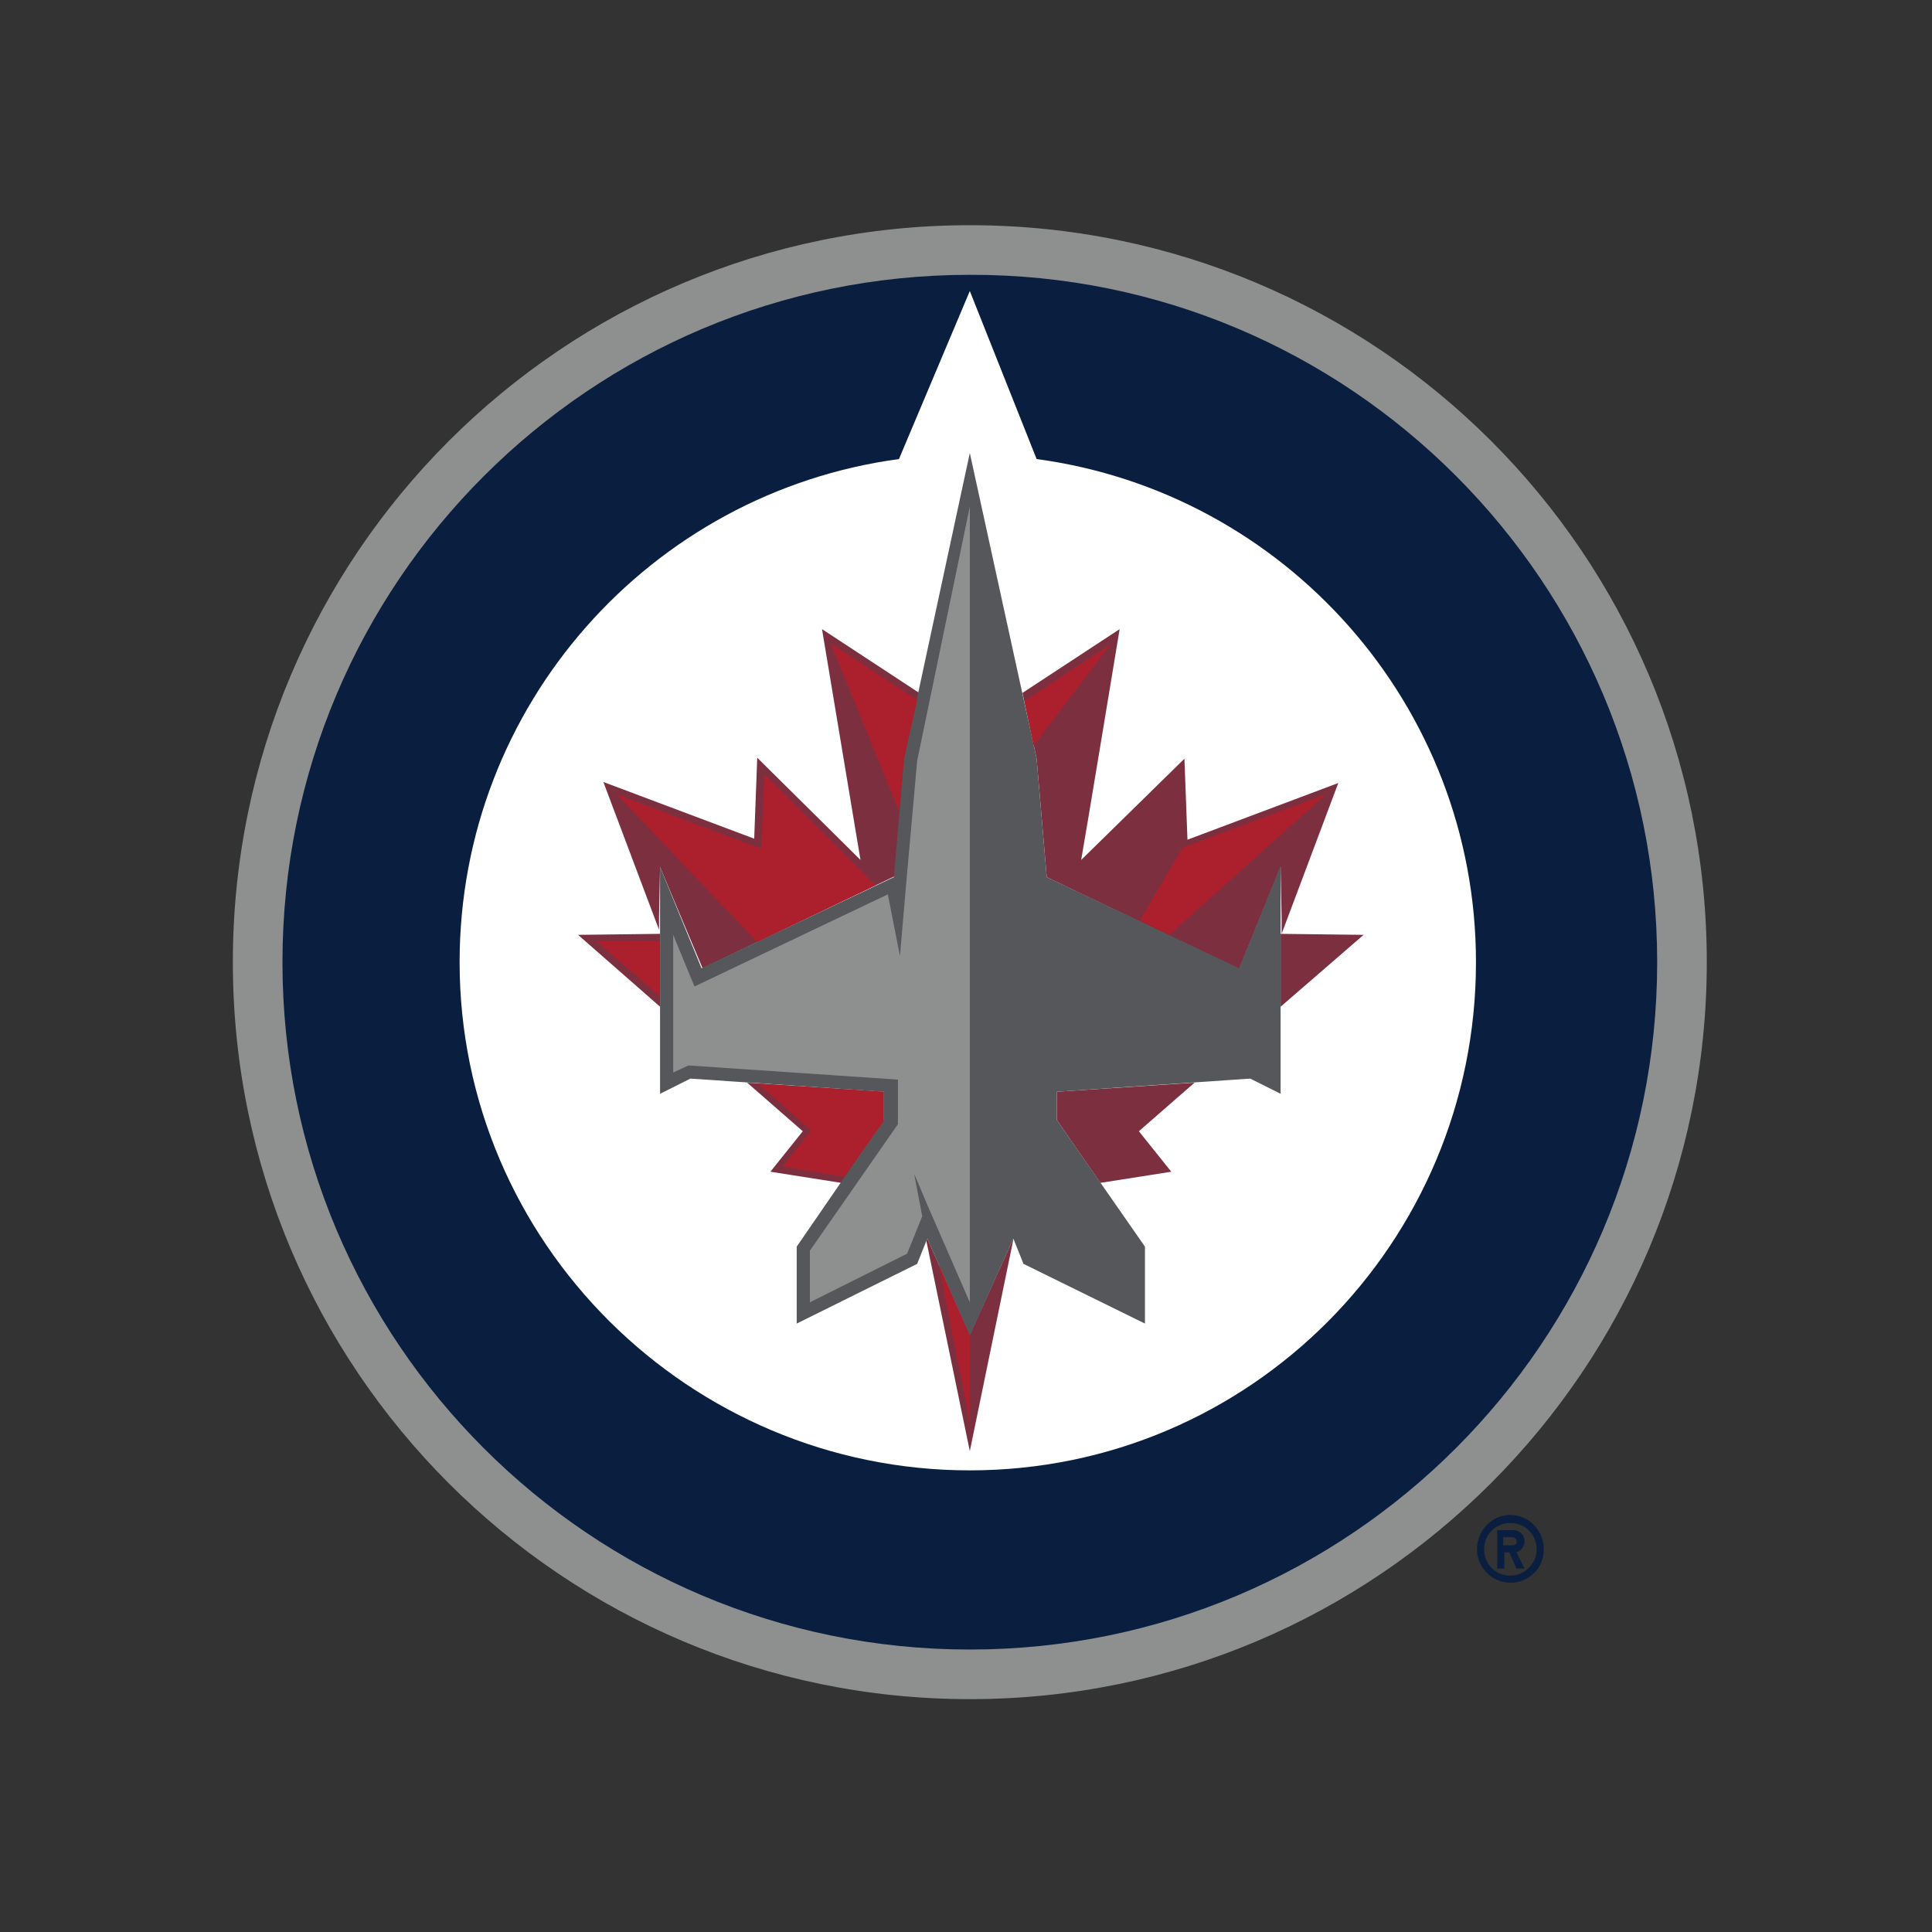 <svg xmlns:xlink="http://www.w3.org/1999/xlink" xmlns="http://www.w3.org/2000/svg" width="200" height="200" viewBox="0 0 200 200">
  <rect x="0" y="0" width="200" height="200" fill="#333333" stroke="none"/>
  <g fill="none" transform="translate(24 23)">
    <path fill="#8E9090" d="M152.686,76.605 C152.686,118.732 118.523,152.895 76.395,152.895 C34.268,152.895 0.105,118.732 0.105,76.605 C0.105,34.477 34.268,0.314 76.395,0.314 C118.523,0.314 152.686,34.373 152.686,76.605"/>
    <path fill="#0A1F3F" d="M147.551,76.605 C147.551,115.903 115.693,147.76 76.395,147.76 C37.097,147.76 5.24,115.903 5.24,76.605 C5.24,37.307 37.097,5.449 76.395,5.449 C115.693,5.345 147.551,37.307 147.551,76.605"/>
    <path fill="#FFF" d="M83.312,24.522 L76.395,7.126 L69.06,24.522 C43.385,27.98 23.579,49.987 23.579,76.605 C23.579,105.633 47.367,129.212 76.395,129.212 C105.423,129.212 128.792,105.633 128.792,76.605 C128.792,49.987 108.986,27.98 83.312,24.522"/>
    <path fill="#7C303F" d="M44.328,66.754 L48.729,77.234 L68.64,67.697 L69.688,55.541 L71.155,48.729 L61.095,42.127 L65.077,66.021 L54.388,55.436 L54.074,63.82 L38.46,57.951 L44.223,73.251 L44.223,71.889 L44.328,66.754 Z M67.488,90.018 L53.34,89.075 L59.104,94.105 L55.751,98.297 L63.086,99.45 L67.488,92.953 L67.488,90.018 Z M76.395,115.169 L71.994,105.214 L71.889,105.423 L76.395,127.221 L80.901,105.318 L80.901,105.214 L76.395,115.169 Z M85.408,92.953 L89.914,99.45 L97.249,98.297 L93.896,94.105 L99.66,89.075 L85.408,90.018 L85.408,92.953 Z M84.36,67.802 L104.271,77.338 L108.567,66.754 L108.672,72.099 L108.672,73.671 L114.54,58.056 L98.926,63.925 L98.612,55.541 L87.923,66.021 C88.237,64.344 91.905,42.127 91.905,42.127 L81.845,48.729 L83.312,55.541 L84.36,67.802 Z"/>
    <path fill="#7C303F" d="M117.16,73.775 L108.567,73.671 L108.567,81.216 L117.16,73.775 Z M35.84,73.775 L44.328,81.216 L44.328,73.671 L35.84,73.775 Z"/>
    <polygon fill="#56575A" points="108.567 66.649 104.271 77.234 84.36 67.802 83.312 55.541 76.395 23.893 69.584 55.541 68.536 67.802 48.625 77.234 44.328 66.754 44.328 90.228 47.472 88.656 67.488 90.018 67.488 92.953 58.475 106.052 58.475 114.016 70.946 107.834 71.994 105.214 76.395 115.274 80.901 105.214 81.949 107.834 94.525 114.016 94.525 106.052 85.408 92.953 85.408 90.018 105.423 88.656 108.567 90.228 108.567 71.889"/>
    <polygon fill="#8E9090" points="70.946 55.751 69.793 68.64 69.164 75.976 67.907 69.584 47.891 79.12 45.69 73.775 45.69 88.027 47.262 87.294 68.955 88.761 68.955 93.372 59.838 106.471 59.838 111.816 69.898 106.786 71.47 102.908 70.632 98.507 72.099 101.965 76.395 111.816 76.395 29.447"/>
    <path fill="#AC1F2D" d="M67.488,90.018 L54.493,89.18 L59.942,94.001 C59.838,94.21 57.008,97.773 57.008,97.773 L63.401,98.821 L67.488,93.058 L67.488,90.018 Z M70.946,49.463 L62.038,43.595 L62.038,43.699 L69.06,60.99 L69.584,55.541 L70.946,49.463 Z M65.077,67.068 L55.122,57.113 L54.808,64.868 L39.822,59.209 L54.388,74.509 L66.649,68.64 L65.077,67.068 Z M73.147,107.834 L76.395,124.182 L76.395,115.274 L73.147,107.834 Z M37.726,74.404 L44.328,80.168 L44.328,74.404 L37.726,74.404 Z M90.962,43.699 L82.054,49.568 L82.997,54.179 L90.962,43.699 Z M113.283,59.209 L98.402,64.763 L94.001,72.308 L97.04,73.775 L113.283,59.209 Z"/>
    <path fill="#0A1F3F" d="M132.355,133.823 C130.469,133.823 128.897,135.395 128.897,137.386 C128.897,139.272 130.469,140.844 132.355,140.844 C134.347,140.844 135.814,139.272 135.814,137.386 C135.814,135.395 134.242,133.823 132.355,133.823 Z M132.355,140.11 C130.784,140.11 129.631,138.853 129.631,137.386 C129.631,135.814 130.888,134.661 132.355,134.661 C133.927,134.661 135.08,135.918 135.08,137.386 C135.08,138.853 133.823,140.11 132.355,140.11 Z"/>
    <path fill="#0A1F3F" d="M133.823,136.547 C133.823,135.918 133.299,135.395 132.67,135.395 L130.993,135.395 L130.993,139.377 L131.727,139.377 L131.727,137.7 L132.251,137.7 L132.984,139.377 L133.823,139.377 L132.984,137.7 C133.508,137.49 133.823,137.071 133.823,136.547 Z M132.565,136.966 L131.622,136.966 L131.622,136.128 L132.565,136.128 C132.775,136.128 132.984,136.338 132.984,136.547 C133.089,136.757 132.879,136.966 132.565,136.966 Z"/>
  </g>
</svg>